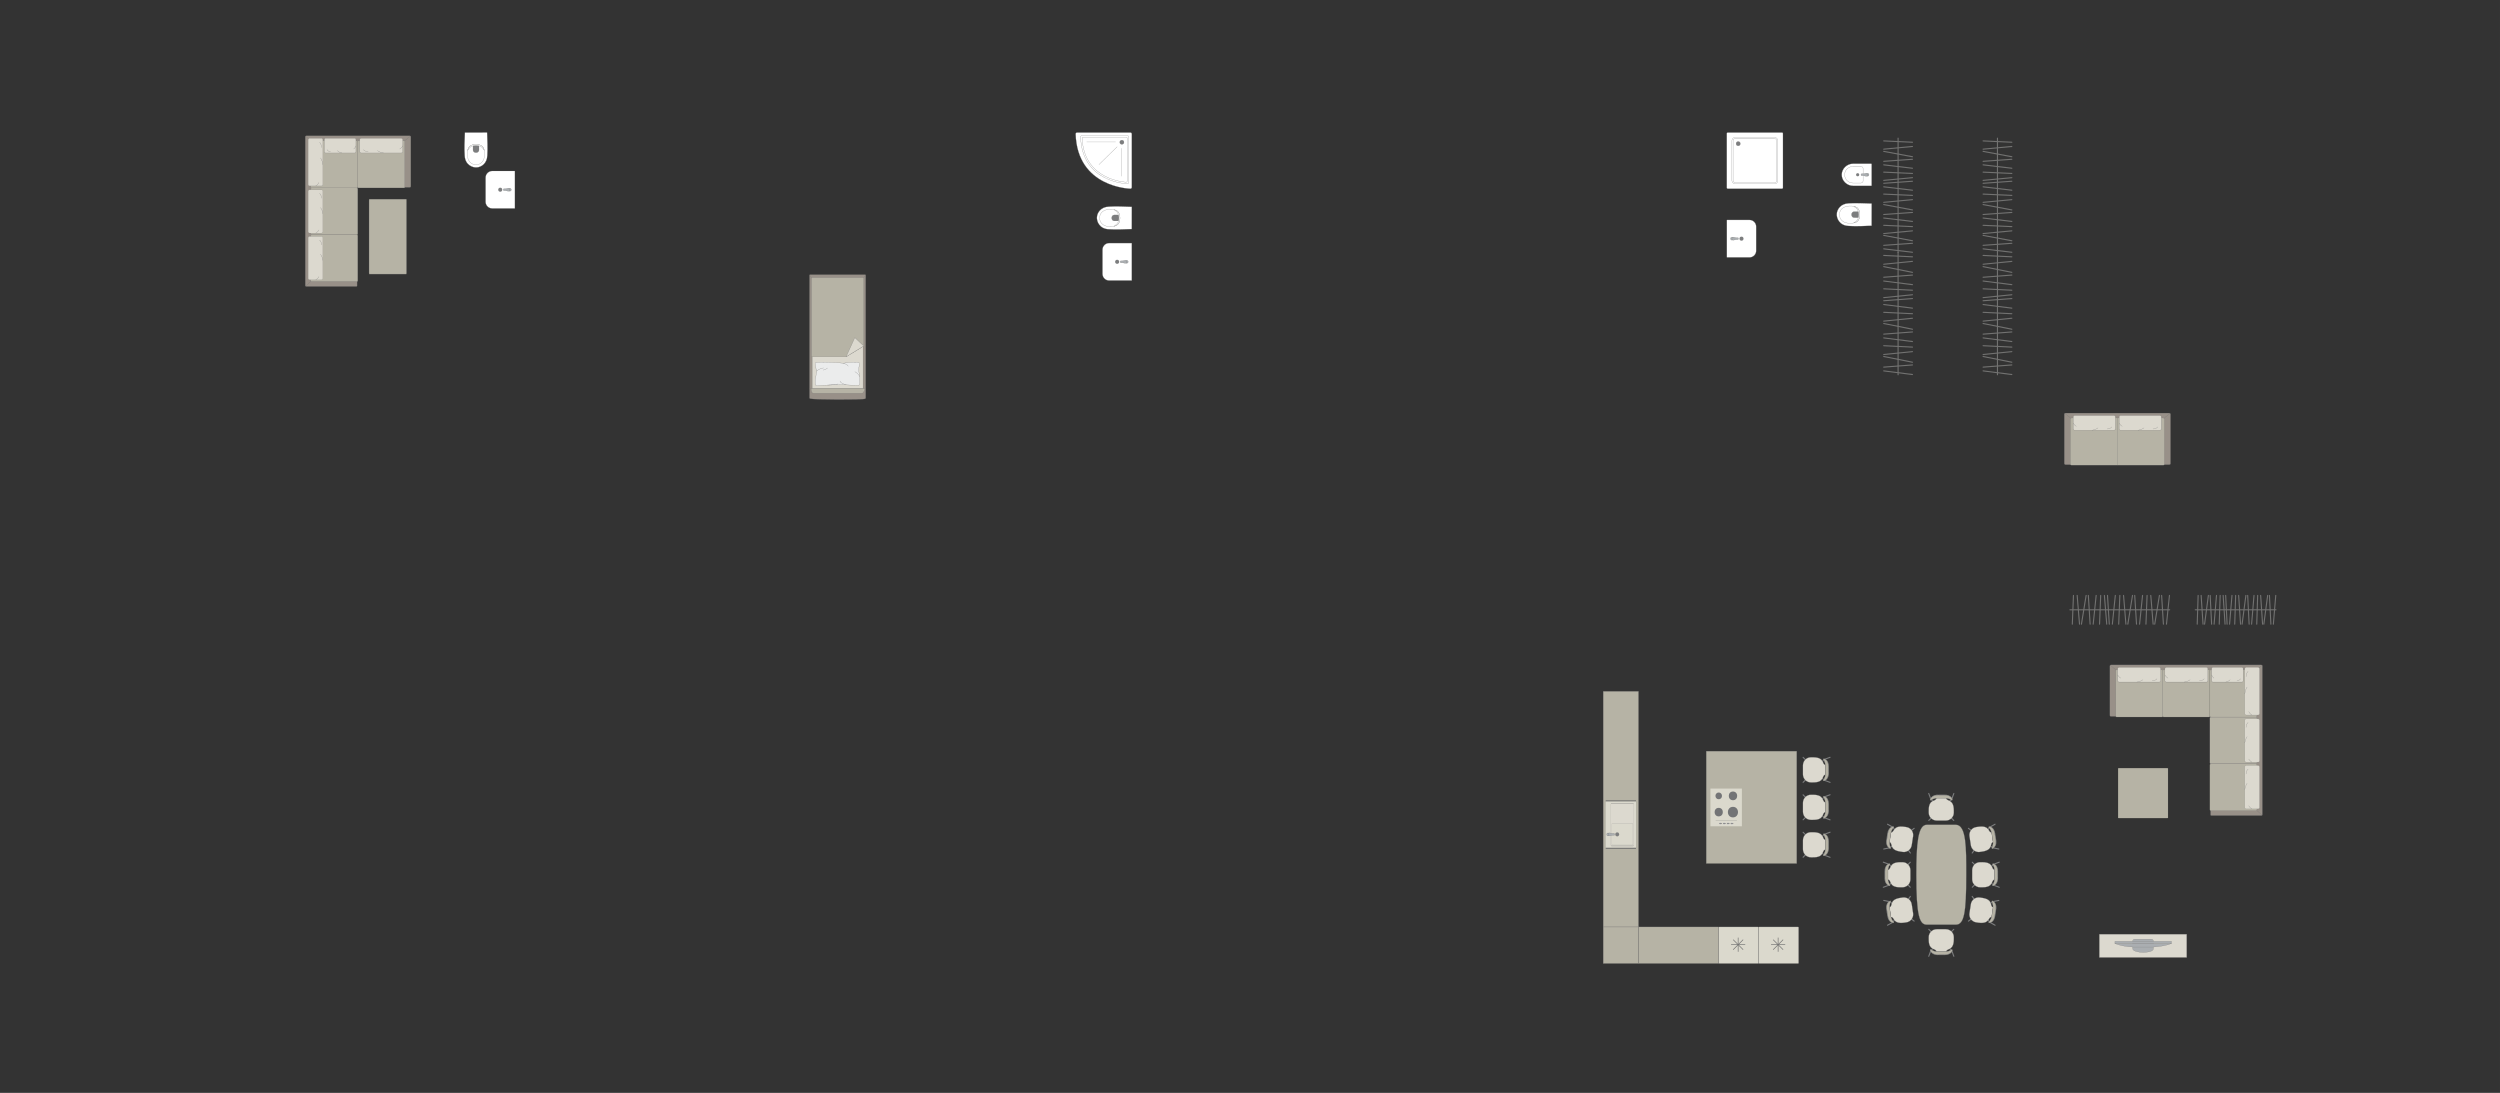 <?xml version="1.0" encoding="UTF-8"?>
<!DOCTYPE svg PUBLIC "-//W3C//DTD SVG 1.1//EN" "http://www.w3.org/Graphics/SVG/1.1/DTD/svg11.dtd">
<!-- Creator: CorelDRAW -->
<svg xmlns="http://www.w3.org/2000/svg" xml:space="preserve" width="400.292mm" height="174.983mm" version="1.1" style="shape-rendering:geometricPrecision; text-rendering:geometricPrecision; image-rendering:optimizeQuality; fill-rule:evenodd; clip-rule:evenodd"
viewBox="0 0 40385.3 17653.98"
 xmlns:xlink="http://www.w3.org/1999/xlink"
 xmlns:xodm="http://www.corel.com/coreldraw/odm/2003">
 <rect x="0" y="0" width="40385.3" height="17653.98" fill="#333333" stroke="none"/>
 <defs>
  <style type="text/css">
   <![CDATA[
    .str4 {stroke:#727271;stroke-width:10.67;stroke-miterlimit:22.926}
    .str0 {stroke:#727271;stroke-width:3.55;stroke-miterlimit:22.926}
    .str1 {stroke:#727271;stroke-width:3.55;stroke-linejoin:round;stroke-miterlimit:22.926}
    .str3 {stroke:#727271;stroke-width:3.55;stroke-linecap:round;stroke-miterlimit:22.926}
    .str2 {stroke:#727271;stroke-width:3.55;stroke-linecap:round;stroke-linejoin:round;stroke-miterlimit:22.926}
    .str5 {stroke:#727271;stroke-width:17.79;stroke-linecap:round;stroke-linejoin:round;stroke-miterlimit:22.926}
    .fil1 {fill:none}
    .fil4 {fill:#EBECEC}
    .fil2 {fill:#DCD9CF}
    .fil10 {fill:#C8C8C8}
    .fil3 {fill:#B6B3A5}
    .fil7 {fill:#AAAEB1}
    .fil0 {fill:#989088}
    .fil6 {fill:#7C7D7E}
    .fil9 {fill:#737476}
    .fil8 {fill:#DBD9CD}
    .fil5 {fill:white}
   ]]>
  </style>
 </defs>
 <g id="мебель">
  <g id="_2181510569472">
   <g>
    <path class="fil0 str0" d="M13084.75 6439.41c38.84,17.44 853.9,22.19 892.06,1.94 4.33,0 7.86,-10.23 7.86,-17.84l0 -1972.82c0,-7.62 -3.53,-13.86 -7.86,-13.86l-892.29 0c-4.33,0 -7.86,6.25 -7.86,13.86l0 1827.26 0 145.55c0,7.62 3.77,15.9 8.09,15.9z"/>
    <line class="fil1 str0" x1="13076.66" y1="6278.13" x2="13984.67" y2= "6278.13" />
    <polygon class="fil2 str0" points="13941.92,6278.13 13941.92,4500.26 13119.98,4500.26 13119.98,6278.13 "/>
    <line class="fil1 str0" x1="13078.73" y1="4441.35" x2="13119.98" y2= "4500.26" />
    <line class="fil1 str0" x1="13941.92" y1="4500.26" x2="13982.92" y2= "4442.03" />
    <path class="fil3 str0" d="M13101.91 6278.13c0.21,33.91 11.78,72.75 32.18,74.22l794.29 0c23.49,-0.56 49.12,-74.22 37.76,-74.22l-864.24 0z"/>
    <path class="fil3 str0" d="M13953.16 5589.14l0 -1105.06 -844.31 0 0 1265.56c0.39,11.45 7.32,14.33 13.91,14.33 273.61,0 271.03,0 544.64,0 52.28,-31.98 245.33,-150.09 285.75,-174.82z"/>
    <polygon class="fil2 str1" points="13953.15,5589.13 13809.1,5454.06 13667.41,5763.95 "/>
   </g>
   <g>
    <path class="fil4 str2" d="M13185.82 6228.7c8.97,4.37 65.97,-2.64 99.05,-5.28 0,0 275.7,-10.15 302.71,-8.9 34.19,-2.56 269.83,17.73 294.59,4.81 13.35,-4.37 6.75,-81.55 6.75,-81.55 0,0 4.58,-61.7 -8.04,-97.34 -12.62,-35.64 -6.96,-100.45 -6.96,-100.45 0,0 13.2,-68.75 9.92,-71.67 -1.81,-12.7 -36.66,-15.08 -36.66,-15.08 0,0 -126.08,-8.94 -224.77,16.5 -16.97,-10.52 -463.03,-33.1 -454.65,-4.98l16.18 101.51 13.56 25.02c0,0 -56.23,223.01 -11.67,237.41z"/>
    <path class="fil1 str2" d="M13569.61 6155.29c6.37,37.41 98.6,61.38 98.6,61.38"/>
    <path class="fil1 str2" d="M13809.44 6004.05c72.1,41.83 77.33,80.88 77.33,80.88"/>
    <path class="fil1 str2" d="M13701.87 5914.75c-16.32,-33.97 -79.47,-45.01 -79.47,-45.01"/>
    <path class="fil1 str2" d="M13197.5 5991.28c51.61,-45.97 105.16,-46.93 105.16,-46.93"/>
    <path class="fil1 str2" d="M13297.08 5978.53c55.45,-11.56 70.12,-34.19 70.12,-34.19"/>
    <path class="fil1 str2" d="M13372.22 6220.32c98.38,0.31 166.95,-18.32 166.95,-18.32"/>
   </g>
  </g>
  <g id="_2181691273808">
   <path class="fil5 str3" d="M18260.62 2140.64l-861.71 0c-12.74,0 -23.14,10.41 -23.14,23.15 0,0 0,0 0,0 26.71,870.62 884.85,884.85 884.85,884.85l0 0c12.74,0 23.15,-10.42 23.15,-23.14l0 -861.71c0,-12.74 -10.41,-23.15 -23.15,-23.15z"/>
   <path class="fil5 str0" d="M18213.28 2191.31l-737.63 0c-10.91,0 -19.81,8.92 -19.81,19.81 0,0 0,0 0,0 22.86,745.27 757.45,757.46 757.45,757.46l0 0c10.91,0 19.81,-8.92 19.81,-19.81l0 -737.64c0,-10.9 -8.91,-19.81 -19.81,-19.81z"/>
   <path class="fil5 str0" d="M18191.02 2214.99l-690.71 0c-10.12,0 -18.38,8.27 -18.38,18.39 0,0 0,0 0,0 26.55,682.37 709.09,709.3 709.09,709.3l0 0c10.14,0 18.4,-8.3 18.4,-18.41l0 -690.89c0,-10.09 -8.26,-18.39 -18.4,-18.39z"/>
   <circle class="fil6 str0" cx="18123.02" cy="2297.91" r="33.99"/>
   <line class="fil1 str3" x1="18046.39" y1="2371.31" x2="17752.62" y2= "2658.85" />
   <line class="fil1 str3" x1="18020.58" y1="2292.98" x2="17554.99" y2= "2292.98" />
   <line class="fil1 str3" x1="18122.06" y1="2395.35" x2="18122.06" y2= "2846.69" />
  </g>
  <g id="_2181691275344">
   <path class="fil5 str0" d="M18283.46 3697.71l0.62 -351.95c0,-3.04 -2.2,-4.85 -4.82,-4.95 -127.04,-4.59 -250.57,-10.41 -366.5,-3.29 -135.15,4.82 -189.85,103.79 -193.13,170.54 -6.21,67.7 41.16,190.95 193.13,195.52 121.06,8.42 244.33,1.16 366.5,-3.28 1.63,-0.15 4.18,-0.25 4.21,-2.59z"/>
   <path class="fil5 str0" d="M18036.61 3640.21c74.68,-40.35 74.68,-196.32 0,-239.32 -74.93,-37.94 -265.7,-33.84 -273.4,114.87 0,160.44 200.18,164.87 273.4,124.45z"/>
   <path class="fil6 str0" d="M18075.65 3520.55l0 -39.26c-0.02,-5.51 -4.55,-8.62 -8.88,-8.64 -23.17,-0.12 -46.35,-0.24 -69.52,-0.36 -53.16,7.53 -50.15,91.68 0.43,96.55 23.02,-0.13 46.06,-0.27 69.08,-0.4 4.2,0.15 8.75,-2.06 8.87,-5.96l0.02 -41.93z"/>
   <path class="fil5 str0" d="M18009.13 3642.69l-13.14 12.36c51.68,-10.42 94.02,-42.82 96.62,-134.28 -4.63,-83.7 -35.27,-121.45 -95.46,-133.53l13.61 12.28c43.09,20.28 65.66,71.35 64.89,121.03 0.84,46.99 -19.62,100.27 -66.53,122.15z"/>
  </g>
  <g id="_2181691277024">
   <path class="fil5 str0" d="M17809.6 4034.64l0 389.59c0,59.17 48.4,107.57 107.57,107.57l363.16 0c1.91,0 3.45,-1.54 3.45,-3.45l0 -598.44c0,-1.91 -1.54,-3.45 -3.45,-3.45l-362.55 0c-59.5,0 -108.18,48.68 -108.18,108.18z"/>
   <rect class="fil5 str0" transform="matrix(-2.66633E-15 -0.101 -0.162 4.2773E-15 18147.1 4494.21)" width="5253.41" height="1828.25" rx="468.34" ry="468.34"/>
   <circle class="fil6 str0" transform="matrix(-4.43952E-15 -0.168 -0.167 4.4176E-15 18046.7 4229.12)" r="196.08"/>
   <g>
    <ellipse class="fil7 str0" cx="18201.43" cy="4229.07" rx="23.33" ry="23.29"/>
    <path class="fil7 str0" d="M18131.07 4244.3l-26.07 0c-5.23,0 -9.49,-5.61 -9.49,-12.47l0 -5.41c0,-6.86 4.27,-12.47 9.49,-12.47l26.18 0c16.77,0 70.09,-28.19 70.09,12.47l0 5.41c0,38.41 -53.32,12.47 -70.2,12.47z"/>
   </g>
  </g>
  <g id="_2181691257872">
   <path class="fil5 str0" d="M30235.09 3644.32l0.62 -351.95c0,-3.04 -2.2,-4.85 -4.82,-4.95 -127.04,-4.59 -250.57,-10.41 -366.5,-3.29 -135.15,4.82 -189.85,103.79 -193.13,170.54 -6.21,67.7 41.16,190.95 193.13,195.52 121.06,8.42 244.33,1.16 366.5,-3.28 1.63,-0.15 4.18,-0.25 4.21,-2.59z"/>
   <path class="fil5 str0" d="M29988.23 3586.82c74.68,-40.35 74.68,-196.32 0,-239.32 -74.93,-37.94 -265.7,-33.84 -273.4,114.87 0,160.44 200.18,164.87 273.4,124.45z"/>
   <path class="fil6 str0" d="M30027.27 3467.16l0 -39.26c-0.02,-5.51 -4.55,-8.62 -8.88,-8.64 -23.17,-0.12 -46.35,-0.24 -69.52,-0.36 -53.16,7.53 -50.15,91.68 0.43,96.55 23.02,-0.13 46.06,-0.27 69.08,-0.4 4.2,0.15 8.75,-2.06 8.87,-5.96l0.02 -41.93z"/>
   <path class="fil5 str0" d="M29960.75 3589.3l-13.14 12.36c51.68,-10.42 94.02,-42.82 96.62,-134.28 -4.63,-83.7 -35.27,-121.45 -95.46,-133.53l13.61 12.28c43.09,20.28 65.66,71.35 64.89,121.03 0.84,46.99 -19.62,100.27 -66.53,122.15z"/>
  </g>
  <g id="_2145379459552">
   <path class="fil5 str0" d="M28369.64 3660.91l0 389.59c0,59.17 -48.4,107.57 -107.57,107.57l-363.16 0c-1.91,0 -3.45,-1.54 -3.45,-3.45l0 -598.44c0,-1.91 1.54,-3.45 3.45,-3.45l362.55 0c59.5,0 108.18,48.68 108.18,108.18z"/>
   <rect class="fil5 str0" transform="matrix(2.66633E-15 -0.101 0.162 4.2773E-15 28032.2 4120.49)" width="5253.41" height="1828.25" rx="468.34" ry="468.34"/>
   <circle class="fil6 str0" transform="matrix(4.43952E-15 -0.168 0.167 4.4176E-15 28132.5 3855.39)" r="196.08"/>
   <g>
    <ellipse class="fil7 str0" cx="27977.8" cy="3855.35" rx="23.33" ry="23.29"/>
    <path class="fil7 str0" d="M28048.16 3870.57l26.07 0c5.23,0 9.49,-5.61 9.49,-12.47l0 -5.41c0,-6.86 -4.27,-12.47 -9.49,-12.47l-26.18 0c-16.77,0 -70.09,-28.19 -70.09,12.47l0 5.41c0,38.41 53.32,12.47 70.2,12.47z"/>
   </g>
  </g>
  <g id="_2145379433824">
   <path class="fil5 str0" d="M30235.39 2994.88l0 -341.63c0,-5.09 -4.18,-9.27 -9.28,-9.27l-290.73 0c-98.52,0 -184.25,80.58 -184.25,179.08l0 0c0,98.5 85.73,179.08 184.25,179.08l292.76 0c3.99,0 7.25,-3.27 7.25,-7.25z"/>
   <path class="fil5 str0" d="M30096.59 2922.95l0 -200.23c0,-18.43 -15.06,-33.51 -33.5,-33.51l-130.97 0c-73.49,0 -133.61,60.12 -133.61,133.61l0 0.02c0,73.49 60.12,133.61 133.61,133.61l130.97 0c18.43,0 33.5,-15.07 33.5,-33.51z"/>
   <circle class="fil6 str0" transform="matrix(-2.52613E-15 -0.095 -0.095 2.52707E-15 30008.8 2822.63)" r="266.93"/>
   <g>
    <ellipse class="fil7 str0" cx="30168.66" cy="2822.86" rx="23.33" ry="23.29"/>
    <path class="fil7 str0" d="M30098.3 2838.09l-26.07 0c-5.23,0 -9.49,-5.61 -9.49,-12.47l0 -5.41c0,-6.86 4.27,-12.47 9.49,-12.47l26.18 0c16.77,0 70.09,-28.19 70.09,12.47l0 5.41c0,38.41 -53.32,12.47 -70.2,12.47z"/>
   </g>
  </g>
  <g id="_2145379442464">
   <path class="fil5 str0" d="M28788.31 2140.64l-879.73 0c-7.77,0 -14.13,6.45 -14.13,14.33l0 879.36c0,7.88 6.37,14.32 14.13,14.32l879.73 0c7.79,0 14.14,-6.44 14.14,-14.32l0 -879.36c0,-7.88 -6.36,-14.33 -14.14,-14.33z"/>
   <rect class="fil5 str0" x="27977.44" y="2218.73" width="742.01" height="751.81" rx="51.44" ry="52.12"/>
   <rect class="fil5 str0" x="27996.3" y="2237.84" width="704.29" height="713.59" rx="34.78" ry="35.24"/>
   <ellipse class="fil6 str0" cx="28079.28" cy="2320.88" rx="34.15" ry="34.61"/>
  </g>
  <g id="_2145379448704">
   <rect class="fil0 str0" x="33347.38" y="6672.95" width="1715.12" height="833.35" rx="21.45" ry="17.51"/>
   <rect class="fil3 str0" x="33444.66" y="6752.24" width="1520.3" height="762.12" rx="20.95" ry="17.12"/>
   <line class="fil1 str0" x1="34204.81" y1="6752.24" x2="34204.81" y2= "7514.37" />
   <line class="fil1 str0" x1="33353.99" y1="6676.97" x2="33451.75" y2= "6756.56" />
   <line class="fil1 str0" x1="35055.51" y1="6676.99" x2="34957.91" y2= "6756.59" />
   <g>
    <rect class="fil2 str3" x="33491.61" y="6712.05" width="680.71" height="237.8" rx="23.58" ry="21.98"/>
    <path class="fil1 str3" d="M33891.94 6912.08c0,0 -35.27,29.87 -95.86,37.77"/>
    <path class="fil1 str3" d="M33491.61 6835.59c0,0 21.02,36.98 48.69,50.81"/>
    <path class="fil1 str3" d="M34038.86 6929.69c0,0 52.78,-0.6 75.28,-33.36"/>
   </g>
   <g>
    <rect class="fil2 str3" x="34233.73" y="6712.05" width="680.71" height="237.8" rx="23.58" ry="21.98"/>
    <path class="fil1 str3" d="M34634.08 6912.08c0,0 -35.28,29.87 -95.87,37.77"/>
    <path class="fil1 str3" d="M34233.74 6835.59c0,0 21.02,36.98 48.69,50.81"/>
    <path class="fil1 str3" d="M34780.98 6929.69c0,0 52.78,-0.6 75.28,-33.36"/>
   </g>
  </g>
  <g id="_2181691180240">
   <path class="fil3 str1" d="M30956.14 14132.89l0 0c0,-500.56 25.1,-809.64 169.42,-809.64l468.26 0c173.45,0 169.42,384.02 169.42,806.26l0 0c0,616.91 -32.9,807.97 -169.42,807.97l-468.26 0c-118.76,0 -169.42,-145.77 -169.42,-804.59z"/>
   <g>
    <rect class="fil6 str2" transform="matrix(-0.1 0.101 0.1 0.101 30806.1 14266.4)" width="124.57" height="654" rx="62.29" ry="62.29"/>
    <rect class="fil6 str2" transform="matrix(-0.1 -0.101 0.1 -0.101 30806.1 13994.8)" width="124.57" height="654" rx="62.29" ry="62.29"/>
    <rect class="fil6 str2" transform="matrix(-0.1 0.101 0.1 0.101 30518.5 13952.3)" width="124.57" height="654" rx="62.29" ry="62.29"/>
    <rect class="fil6 str2" transform="matrix(-0.1 -0.101 0.1 -0.101 30518.5 14309.4)" width="124.57" height="654" rx="62.29" ry="62.29"/>
    <rect class="fil6 str2" transform="matrix(-0.048 0.134 0.166 0.061 30417.2 13916)" width="124.57" height="654" rx="62.29" ry="62.29"/>
    <rect class="fil6 str2" transform="matrix(-0.048 -0.134 0.166 -0.061 30417.2 14344.7)" width="124.57" height="654" rx="62.29" ry="62.29"/>
    <path class="fil2 str2" d="M30496.6 14210.67l-0.17 -161.86c60.64,2.04 5.06,-120.29 201.4,-121.73l35.15 0c70.8,0 128.73,58.67 128.73,130.37l0 146.25c0,71.71 -57.92,130.38 -128.73,130.38l-32.03 0c-200.85,2.89 -140.95,-125.1 -204.34,-123.41z"/>
    <path class="fil6 str2" d="M30530.98 14297.53c0,0 -34.69,-53.44 -34.74,-86.86 -0.04,-33.41 -0.19,-161.86 -0.19,-161.86 0,0 5.84,-53.77 34.41,-82.52 6.59,-9.54 -3.07,-15.48 -12.59,-12.75 0,0 -73.71,11.07 -73.71,123.64 0,112.58 0,108.97 0,108.97 0,0 -5.9,89 69.6,121.24 24.9,10.02 17.21,-9.87 17.21,-9.87z"/>
    <path class="fil3 str2" d="M30531.11 14297.53c0,0 -32.07,-53.44 -32.11,-86.86 -0.04,-33.41 -0.18,-161.86 -0.18,-161.86 0,0 5.4,-53.77 31.82,-82.52 6.09,-9.54 -2.83,-15.48 -11.64,-12.75 0,0 -68.16,11.07 -68.16,123.64 0,112.58 0,108.97 0,108.97 0,0 -5.46,89 64.37,121.24 23.02,10.02 15.91,-9.87 15.91,-9.87z"/>
   </g>
   <rect class="fil6 str2" transform="matrix(-0.114 0.085 0.083 0.115 30818.7 13706.9)" width="124.57" height="654" rx="62.29" ry="62.29"/>
   <rect class="fil6 str2" transform="matrix(-0.083 -0.115 0.114 -0.085 30859.4 13438.3)" width="124.57" height="654" rx="62.29" ry="62.29"/>
   <rect class="fil6 str2" transform="matrix(-0.114 0.085 0.083 0.115 30581.4 13353.2)" width="124.57" height="654" rx="62.29" ry="62.29"/>
   <rect class="fil6 str2" transform="matrix(-0.083 -0.115 0.114 -0.085 30527.8 13706.2)" width="124.57" height="654" rx="62.29" ry="62.29"/>
   <rect class="fil6 str2" transform="matrix(-0.068 0.125 0.155 0.086 30486.8 13302.1)" width="124.57" height="654" rx="62.29" ry="62.29"/>
   <rect class="fil6 str2" transform="matrix(-0.028 -0.14 0.174 -0.036 30422.4 13725.9)" width="124.57" height="654" rx="62.29" ry="62.29"/>
   <path class="fil2 str2" d="M30521.04 13605.29l24.12 -160.04c59.66,11.11 23.06,-118.16 217.39,-90.13l34.76 5.28c70,10.62 118.45,77.32 107.69,148.22l-21.94 144.6c-10.76,70.9 -76.84,120.21 -146.83,109.58l-31.68 -4.8c-199,-27.29 -120.57,-144.84 -183.5,-152.69z"/>
   <path class="fil6 str2" d="M30541.99 13696.34c0,0 -26.27,-58.05 -21.3,-91.09 4.97,-33.04 24.09,-160.05 24.09,-160.05 0,0 13.85,-52.28 46.41,-76.41 7.95,-8.44 -0.71,-15.76 -10.52,-14.5 0,0 -74.54,-0.12 -91.44,111.18 -16.9,111.3 -16.35,107.73 -16.35,107.73 0,0 -19.2,87.11 50.62,130.31 23.11,13.64 18.49,-7.16 18.49,-7.16z"/>
   <path class="fil3 str2" d="M30542.11 13696.35c0,0 -23.69,-57.65 -18.72,-90.69 4.98,-33.04 24.11,-160.05 24.11,-160.05 0,0 13.41,-52.35 43.85,-76.81 7.47,-8.52 -0.47,-15.72 -9.59,-14.35 0,0 -69.05,0.71 -85.94,112.01 -16.9,111.3 -16.35,107.73 -16.35,107.73 0,0 -18.77,87.18 45.43,129.52 21.26,13.37 17.21,-7.36 17.21,-7.36z"/>
   <rect class="fil6 str2" transform="matrix(-0.114 -0.085 0.083 -0.115 30818.7 14553.9)" width="124.57" height="654" rx="62.29" ry="62.29"/>
   <rect class="fil6 str2" transform="matrix(-0.083 0.115 0.114 0.085 30859.4 14822.4)" width="124.57" height="654" rx="62.29" ry="62.29"/>
   <rect class="fil6 str2" transform="matrix(-0.114 -0.085 0.083 -0.115 30581.4 14907.6)" width="124.57" height="654" rx="62.29" ry="62.29"/>
   <rect class="fil6 str2" transform="matrix(-0.083 0.115 0.114 0.085 30527.8 14554.6)" width="124.57" height="654" rx="62.29" ry="62.29"/>
   <rect class="fil6 str2" transform="matrix(-0.068 -0.125 0.155 -0.086 30486.8 14958.7)" width="124.57" height="654" rx="62.29" ry="62.29"/>
   <rect class="fil6 str2" transform="matrix(-0.028 0.14 0.174 0.036 30422.4 14534.8)" width="124.57" height="654" rx="62.29" ry="62.29"/>
   <path class="fil2 str2" d="M30521.04 14655.45l24.12 160.04c59.66,-11.11 23.06,118.16 217.39,90.13l34.76 -5.28c70,-10.62 118.45,-77.32 107.69,-148.22l-21.94 -144.6c-10.76,-70.9 -76.84,-120.21 -146.83,-109.58l-31.68 4.8c-199,27.29 -120.57,144.84 -183.5,152.69z"/>
   <path class="fil6 str2" d="M30541.99 14564.41c0,0 -26.27,58.05 -21.3,91.09 4.97,33.04 24.09,160.05 24.09,160.05 0,0 13.85,52.28 46.41,76.41 7.95,8.44 -0.71,15.76 -10.52,14.5 0,0 -74.54,0.12 -91.44,-111.18 -16.9,-111.3 -16.35,-107.73 -16.35,-107.73 0,0 -19.2,-87.11 50.62,-130.31 23.11,-13.64 18.49,7.16 18.49,7.16z"/>
   <path class="fil3 str2" d="M30542.11 14564.4c0,0 -23.69,57.65 -18.72,90.69 4.98,33.04 24.11,160.05 24.11,160.05 0,0 13.41,52.35 43.85,76.81 7.47,8.52 -0.47,15.72 -9.59,14.35 0,0 -69.05,-0.71 -85.94,-112.01 -16.9,-111.3 -16.35,-107.73 -16.35,-107.73 0,0 -18.77,-87.18 45.43,-129.52 21.26,-13.37 17.21,7.36 17.21,7.36z"/>
   <g>
    <rect class="fil6 str2" transform="matrix(0.1 0.101 -0.1 0.101 31913.3 14266.4)" width="124.57" height="654" rx="62.29" ry="62.29"/>
    <rect class="fil6 str2" transform="matrix(0.1 -0.101 -0.1 -0.101 31913.3 13994.8)" width="124.57" height="654" rx="62.29" ry="62.29"/>
    <rect class="fil6 str2" transform="matrix(0.1 0.101 -0.1 0.101 32201 13952.3)" width="124.57" height="654" rx="62.29" ry="62.29"/>
    <rect class="fil6 str2" transform="matrix(0.1 -0.101 -0.1 -0.101 32201 14309.4)" width="124.57" height="654" rx="62.29" ry="62.29"/>
    <rect class="fil6 str2" transform="matrix(0.048 0.134 -0.166 0.061 32302.2 13916)" width="124.57" height="654" rx="62.29" ry="62.29"/>
    <rect class="fil6 str2" transform="matrix(0.048 -0.134 -0.166 -0.061 32302.2 14344.7)" width="124.57" height="654" rx="62.29" ry="62.29"/>
    <path class="fil2 str2" d="M32222.81 14210.67l0.17 -161.86c-60.64,2.04 -5.06,-120.29 -201.4,-121.73l-35.15 0c-70.8,0 -128.73,58.67 -128.73,130.37l0 146.25c0,71.71 57.92,130.38 128.73,130.38l32.03 0c200.85,2.89 140.95,-125.1 204.34,-123.41z"/>
    <path class="fil6 str2" d="M32188.43 14297.53c0,0 34.69,-53.44 34.74,-86.86 0.04,-33.41 0.19,-161.86 0.19,-161.86 0,0 -5.84,-53.77 -34.41,-82.52 -6.59,-9.54 3.07,-15.48 12.59,-12.75 0,0 73.71,11.07 73.71,123.64 0,112.58 0,108.97 0,108.97 0,0 5.9,89 -69.6,121.24 -24.9,10.02 -17.21,-9.87 -17.21,-9.87z"/>
    <path class="fil3 str2" d="M32188.31 14297.53c0,0 32.07,-53.44 32.11,-86.86 0.04,-33.41 0.18,-161.86 0.18,-161.86 0,0 -5.4,-53.77 -31.82,-82.52 -6.09,-9.54 2.83,-15.48 11.64,-12.75 0,0 68.16,11.07 68.16,123.64 0,112.58 0,108.97 0,108.97 0,0 5.46,89 -64.37,121.24 -23.02,10.02 -15.91,-9.87 -15.91,-9.87z"/>
    <rect class="fil6 str2" transform="matrix(0.114 0.085 -0.083 0.115 31900.7 13706.9)" width="124.57" height="654" rx="62.29" ry="62.29"/>
    <rect class="fil6 str2" transform="matrix(0.083 -0.115 -0.114 -0.085 31860 13438.3)" width="124.57" height="654" rx="62.29" ry="62.29"/>
    <rect class="fil6 str2" transform="matrix(0.114 0.085 -0.083 0.115 32138 13353.2)" width="124.57" height="654" rx="62.29" ry="62.29"/>
    <rect class="fil6 str2" transform="matrix(0.083 -0.115 -0.114 -0.085 32191.6 13706.2)" width="124.57" height="654" rx="62.29" ry="62.29"/>
    <rect class="fil6 str2" transform="matrix(0.068 0.125 -0.155 0.086 32232.6 13302.1)" width="124.57" height="654" rx="62.29" ry="62.29"/>
    <rect class="fil6 str2" transform="matrix(0.028 -0.14 -0.174 -0.036 32297 13725.9)" width="124.57" height="654" rx="62.29" ry="62.29"/>
    <path class="fil2 str2" d="M32198.38 13605.29l-24.12 -160.04c-59.66,11.11 -23.06,-118.16 -217.39,-90.13l-34.76 5.28c-70,10.62 -118.45,77.32 -107.69,148.22l21.94 144.6c10.76,70.9 76.84,120.21 146.83,109.58l31.68 -4.8c199,-27.29 120.57,-144.84 183.5,-152.69z"/>
    <path class="fil6 str2" d="M32177.42 13696.34c0,0 26.27,-58.05 21.3,-91.09 -4.97,-33.04 -24.09,-160.05 -24.09,-160.05 0,0 -13.85,-52.28 -46.41,-76.41 -7.95,-8.44 0.71,-15.76 10.52,-14.5 0,0 74.54,-0.12 91.44,111.18 16.9,111.3 16.35,107.73 16.35,107.73 0,0 19.2,87.11 -50.62,130.31 -23.11,13.64 -18.49,-7.16 -18.49,-7.16z"/>
    <path class="fil3 str2" d="M32177.3 13696.35c0,0 23.69,-57.65 18.72,-90.69 -4.98,-33.04 -24.11,-160.05 -24.11,-160.05 0,0 -13.41,-52.35 -43.85,-76.81 -7.47,-8.52 0.47,-15.72 9.59,-14.35 0,0 69.05,0.71 85.94,112.01 16.9,111.3 16.35,107.73 16.35,107.73 0,0 18.77,87.18 -45.43,129.52 -21.26,13.37 -17.21,-7.36 -17.21,-7.36z"/>
    <rect class="fil6 str2" transform="matrix(0.114 -0.085 -0.083 -0.115 31900.7 14553.9)" width="124.57" height="654" rx="62.29" ry="62.29"/>
    <rect class="fil6 str2" transform="matrix(0.083 0.115 -0.114 0.085 31860 14822.4)" width="124.57" height="654" rx="62.29" ry="62.29"/>
    <rect class="fil6 str2" transform="matrix(0.114 -0.085 -0.083 -0.115 32138 14907.6)" width="124.57" height="654" rx="62.29" ry="62.29"/>
    <rect class="fil6 str2" transform="matrix(0.083 0.115 -0.114 0.085 32191.6 14554.6)" width="124.57" height="654" rx="62.29" ry="62.29"/>
    <rect class="fil6 str2" transform="matrix(0.068 -0.125 -0.155 -0.086 32232.6 14958.7)" width="124.57" height="654" rx="62.29" ry="62.29"/>
    <rect class="fil6 str2" transform="matrix(0.028 0.14 -0.174 0.036 32297 14534.8)" width="124.57" height="654" rx="62.29" ry="62.29"/>
    <path class="fil2 str2" d="M32198.38 14655.45l-24.12 160.04c-59.66,-11.11 -23.06,118.16 -217.39,90.13l-34.76 -5.28c-70,-10.62 -118.45,-77.32 -107.69,-148.22l21.94 -144.6c10.76,-70.9 76.84,-120.21 146.83,-109.58l31.68 4.8c199,27.29 120.57,144.84 183.5,152.69z"/>
    <path class="fil6 str2" d="M32177.42 14564.41c0,0 26.27,58.05 21.3,91.09 -4.97,33.04 -24.09,160.05 -24.09,160.05 0,0 -13.85,52.28 -46.41,76.41 -7.95,8.44 0.71,15.76 10.52,14.5 0,0 74.54,0.12 91.44,-111.18 16.9,-111.3 16.35,-107.73 16.35,-107.73 0,0 19.2,-87.11 -50.62,-130.31 -23.11,-13.64 -18.49,7.16 -18.49,7.16z"/>
    <path class="fil3 str2" d="M32177.3 14564.4c0,0 23.69,57.65 18.72,90.69 -4.98,33.04 -24.11,160.05 -24.11,160.05 0,0 -13.41,52.35 -43.85,76.81 -7.47,8.52 0.47,15.72 9.59,14.35 0,0 69.05,-0.71 85.94,-112.01 16.9,-111.3 16.35,-107.73 16.35,-107.73 0,0 18.77,-87.18 -45.43,-129.52 -21.26,-13.37 -17.21,7.36 -17.21,7.36z"/>
   </g>
  </g>
  <g id="_2181690097472">
   <rect class="fil6 str2" transform="matrix(-0.101 -0.1 -0.101 0.1 31223.9 13200.7)" width="124.57" height="654" rx="62.29" ry="62.29"/>
   <rect class="fil6 str2" transform="matrix(0.101 -0.1 0.101 0.1 31495.5 13200.7)" width="124.57" height="654" rx="62.29" ry="62.29"/>
   <rect class="fil6 str2" transform="matrix(-0.101 -0.1 -0.101 0.1 31537.9 12913)" width="124.57" height="654" rx="62.29" ry="62.29"/>
   <rect class="fil6 str2" transform="matrix(0.101 -0.1 0.101 0.1 31180.9 12913)" width="124.57" height="654" rx="62.29" ry="62.29"/>
   <rect class="fil6 str2" transform="matrix(-0.134 -0.048 -0.061 0.166 31574.2 12811.8)" width="124.57" height="654" rx="62.29" ry="62.29"/>
   <rect class="fil6 str2" transform="matrix(0.134 -0.048 0.061 0.166 31145.6 12811.8)" width="124.57" height="654" rx="62.29" ry="62.29"/>
   <path class="fil2 str2" d="M31279.61 12891.14l161.86 -0.17c-2.04,60.64 120.29,5.06 121.73,201.4l0 35.15c0,70.8 -58.67,128.73 -130.37,128.73l-146.25 0c-71.71,0 -130.38,-57.92 -130.38,-128.73l0 -32.03c-2.89,-200.85 125.1,-140.95 123.41,-204.34z"/>
   <path class="fil6 str2" d="M31192.75 12925.53c0,0 53.44,-34.69 86.86,-34.74 33.41,-0.04 161.86,-0.19 161.86,-0.19 0,0 53.77,5.84 82.52,34.41 9.54,6.59 15.48,-3.07 12.75,-12.59 0,0 -11.07,-73.71 -123.64,-73.71 -112.58,0 -108.97,0 -108.97,0 0,0 -89,-5.9 -121.24,69.6 -10.02,24.9 9.87,17.21 9.87,17.21z"/>
   <path class="fil3 str2" d="M31192.75 12925.65c0,0 53.44,-32.07 86.86,-32.11 33.41,-0.04 161.86,-0.18 161.86,-0.18 0,0 53.77,5.4 82.52,31.82 9.54,6.09 15.48,-2.83 12.75,-11.64 0,0 -11.07,-68.16 -123.64,-68.16 -112.58,0 -108.97,0 -108.97,0 0,0 -89,-5.46 -121.24,64.37 -10.02,23.02 9.87,15.91 9.87,15.91z"/>
  </g>
  <g id="_2181690099056">
   <rect class="fil6 str2" transform="matrix(-0.101 0.1 -0.101 -0.1 31223.9 15065.4)" width="124.57" height="654" rx="62.29" ry="62.29"/>
   <rect class="fil6 str2" transform="matrix(0.101 0.1 0.101 -0.1 31495.5 15065.4)" width="124.57" height="654" rx="62.29" ry="62.29"/>
   <rect class="fil6 str2" transform="matrix(-0.101 0.1 -0.101 -0.1 31537.9 15353.1)" width="124.57" height="654" rx="62.29" ry="62.29"/>
   <rect class="fil6 str2" transform="matrix(0.101 0.1 0.101 -0.1 31180.9 15353.1)" width="124.57" height="654" rx="62.29" ry="62.29"/>
   <rect class="fil6 str2" transform="matrix(-0.134 0.048 -0.061 -0.166 31574.2 15454.3)" width="124.57" height="654" rx="62.29" ry="62.29"/>
   <rect class="fil6 str2" transform="matrix(0.134 0.048 0.061 -0.166 31145.6 15454.3)" width="124.57" height="654" rx="62.29" ry="62.29"/>
   <path class="fil2 str2" d="M31279.61 15374.94l161.86 0.17c-2.04,-60.64 120.29,-5.06 121.73,-201.4l0 -35.15c0,-70.8 -58.67,-128.73 -130.37,-128.73l-146.25 0c-71.71,0 -130.38,57.92 -130.38,128.73l0 32.03c-2.89,200.85 125.1,140.95 123.41,204.34z"/>
   <path class="fil6 str2" d="M31192.75 15340.55c0,0 53.44,34.69 86.86,34.74 33.41,0.04 161.86,0.19 161.86,0.19 0,0 53.77,-5.84 82.52,-34.41 9.54,-6.59 15.48,3.07 12.75,12.59 0,0 -11.07,73.71 -123.64,73.71 -112.58,0 -108.97,0 -108.97,0 0,0 -89,5.9 -121.24,-69.6 -10.02,-24.9 9.87,-17.21 9.87,-17.21z"/>
   <path class="fil3 str2" d="M31192.75 15340.43c0,0 53.44,32.07 86.86,32.11 33.41,0.04 161.86,0.18 161.86,0.18 0,0 53.77,-5.4 82.52,-31.82 9.54,-6.09 15.48,2.83 12.75,11.64 0,0 -11.07,68.16 -123.64,68.16 -112.58,0 -108.97,0 -108.97,0 0,0 -89,5.46 -121.24,-64.37 -10.02,-23.02 9.87,-15.91 9.87,-15.91z"/>
  </g>
  <g id="_2181690101216">
   <path class="fil0 str0" d="M34100.95 10741.36l2428.26 0c9.63,0 17.5,7.99 17.5,17.5l0 2398.1c0,10.55 -6.91,17.5 -17.5,17.5l-809.83 0c-6.1,-0.3 -9.3,-6.02 -9.36,-10.91l0.13 -1592.26 -1609.2 2.02c-9.54,0 -17.5,-7.87 -17.5,-17.5l0 -796.95c0,-9.63 7.87,-17.5 17.5,-17.5z"/>
   <rect class="fil3 str0" x="34938.9" y="10820.65" width="760.15" height="762.12" rx="10.48" ry="17.12"/>
   <line class="fil1 str0" x1="34087.27" y1="10745.37" x2="34185.04" y2= "10824.97" />
   <line class="fil1 str0" x1="36542.51" y1="10747.54" x2="36452.15" y2= "10825" />
   <g>
    <rect class="fil2 str3" x="34972.22" y="10780.46" width="694.33" height="237.8" rx="24.06" ry="21.98"/>
    <path class="fil1 str3" d="M35380.57 10980.49c0,0 -35.98,29.87 -97.77,37.77"/>
    <path class="fil1 str3" d="M34972.23 10903.99c0,0 21.43,36.98 49.67,50.81"/>
    <path class="fil1 str3" d="M35530.42 10998.09c0,0 53.83,-0.6 76.8,-33.36"/>
   </g>
   <path class="fil3 str0" d="M35716.11 11582.78l725.97 0c9.35,0 16.99,7.64 16.99,16.99l0 722.68c0,9.35 -7.64,16.99 -16.99,16.99l-726.17 0c-9.35,0 -16.99,-7.64 -16.99,-16.99l0 -722.48c0,-9.46 7.73,-17.19 17.19,-17.19z"/>
   <line class="fil1 str0" x1="36454.99" y1="13091.11" x2="36542.48" y2= "13169.13" />
   <path class="fil3 str0" d="M35715.9 12339.44l726.18 0c9.35,0 16.99,7.64 16.99,16.99l0 722.68c0,9.35 -7.64,16.99 -16.99,16.99l-726.17 0c-9.35,0 -16.99,-7.64 -16.99,-16.99l0 -722.69c0,-9.34 7.64,-16.98 16.98,-16.98z"/>
   <g>
    <rect class="fil2 str3" transform="matrix(-1.78927E-14 -0.696 -0.63 1.71718E-14 36500.6 13066.8)" width="1007.57" height="377.71" rx="34.91" ry="34.91"/>
    <path class="fil1 str3" d="M36300.58 12654.48c0,0 -29.87,36.33 -37.77,98.72"/>
    <path class="fil1 str3" d="M36377.08 13066.76c0,0 -36.98,-21.64 -50.81,-50.14"/>
    <path class="fil1 str3" d="M36282.98 12503.18c0,0 0.6,-54.35 33.36,-77.53"/>
   </g>
   <rect class="fil3 str0" x="35699.05" y="10820.65" width="760.15" height="762.12" rx="10.48" ry="17.12"/>
   <g>
    <rect class="fil2 str3" transform="matrix(-1.78927E-14 -0.694 -0.63 1.71345E-14 36500.6 12311.9)" width="1007.57" height="377.71" rx="34.91" ry="34.91"/>
    <path class="fil1 str3" d="M36300.58 11900.49c0,0 -29.87,36.25 -37.77,98.5"/>
    <path class="fil1 str3" d="M36377.08 12311.88c0,0 -36.98,-21.59 -50.81,-50.03"/>
    <path class="fil1 str3" d="M36282.98 11749.52c0,0 0.6,-54.23 33.36,-77.36"/>
   </g>
   <g>
    <rect class="fil2 str3" transform="matrix(-1.78927E-14 -0.765 -0.63 1.88733E-14 36500.6 11551)" width="1007.57" height="377.71" rx="34.91" ry="34.91"/>
    <path class="fil1 str3" d="M36300.58 11097.82c0,0 -29.87,39.92 -37.77,108.5"/>
    <path class="fil1 str3" d="M36377.08 11550.96c0,0 -36.98,-23.79 -50.81,-55.12"/>
    <path class="fil1 str3" d="M36282.98 10931.52c0,0 0.6,-59.73 33.36,-85.21"/>
   </g>
   <g>
    <rect class="fil2 str3" x="35727.97" y="10780.46" width="508.15" height="237.8" rx="17.61" ry="21.98"/>
    <path class="fil1 str3" d="M36026.83 10980.49c0,0 -26.33,29.87 -71.56,37.77"/>
    <path class="fil1 str3" d="M35727.97 10903.99c0,0 15.69,36.98 36.35,50.81"/>
    <path class="fil1 str3" d="M36136.49 10998.09c0,0 39.4,-0.6 56.2,-33.36"/>
   </g>
   <rect class="fil3 str0" x="34178.74" y="10820.65" width="760.15" height="762.12" rx="10.48" ry="17.12"/>
   <g>
    <rect class="fil2 str3" x="34209.34" y="10780.46" width="694.33" height="237.8" rx="24.06" ry="21.98"/>
    <path class="fil1 str3" d="M34617.68 10980.49c0,0 -35.98,29.87 -97.77,37.77"/>
    <path class="fil1 str3" d="M34209.34 10903.99c0,0 21.43,36.98 49.67,50.81"/>
    <path class="fil1 str3" d="M34767.53 10998.09c0,0 53.83,-0.6 76.8,-33.36"/>
   </g>
  </g>
  <rect class="fil3 str1" transform="matrix(1.1491E-15 -0.135 -0.54 -4.44884E-14 35022.4 13216)" width="5979.39" height="1494.85" rx="25.36" ry="25.36"/>
  <g id="_2181690114656">
   <rect class="fil2 str0" x="33912.62" y="15091.05" width="1412.46" height="376.32"/>
   <g>
    <path class="fil7 str0" d="M34618.38 15385.4l0 0c68.25,0 167.69,-14.58 167.69,-58.04l0 -125.8c0,-15.7 -12.85,-28.55 -28.55,-28.55l-277.34 0c-15.7,0 -28.55,12.84 -28.55,28.55l0 124.24c0,39.5 99.96,59.61 166.75,59.61z"/>
    <rect class="fil7 str0" x="34165.04" y="15206.26" width="912.94" height="34.5"/>
    <path class="fil7 str0" d="M34453.83 15298.18l333.18 0c0,0 182.27,-9.11 290.98,-57.42l-912.94 0c0,0 105.26,50.52 288.79,57.42z"/>
   </g>
  </g>
  <polygon class="fil3 str1" points="27764.12,14973.91 26468.91,14973.91 26468.91,15564.52 27764.12,15564.52 "/>
  <polygon class="fil3 str1" points="26468.91,14973.91 25898.33,14973.91 25898.33,15564.52 26468.91,15564.52 "/>
  <polygon class="fil3 str1" points="26468.91,11167.65 25898.33,11167.65 25898.33,14973.91 26468.91,14973.91 "/>
  <g id="_2181690115280">
   <rect class="fil8 str1" transform="matrix(1.38319E-13 5.223 0.404 -1.07127E-14 25936.4 12936.6)" width="146.81" height="1222.19" rx="5.49" ry="5.49"/>
   <rect class="fil2 str1" transform="matrix(3.59384E-14 1.357 0.404 -1.07127E-14 26020.2 12974.7)" width="509.41" height="924.23" rx="25.11" ry="25.11"/>
   <rect class="fil8 str1" transform="matrix(1.8116E-14 0.684 0.372 -9.84075E-15 26035.4 13301.6)" width="509.41" height="924.23" rx="25.11" ry="25.11"/>
   <circle class="fil6 str0" transform="matrix(9.38224E-15 0.354 0.349 -9.24696E-15 25978 13479.1)" r="47.27"/>
   <circle class="fil6 str0" transform="matrix(1.72011E-14 0.649 0.64 -1.69531E-14 26124.7 13478.5)" r="47.27"/>
   <g>
    <ellipse class="fil7 str0" cx="25977.95" cy="13479.08" rx="23.33" ry="23.29"/>
    <path class="fil7 str0" d="M26048.32 13463.86l26.07 0c5.23,0 9.49,5.61 9.49,12.47l0 5.41c0,6.86 -4.27,12.47 -9.49,12.47l-26.18 0c-16.77,0 -70.09,28.19 -70.09,-12.47l0 -5.41c0,-38.41 53.32,-12.47 70.2,-12.47z"/>
   </g>
  </g>
  <g id="_2181690087248">
   <rect class="fil8 str0" x="27764.2" y="14973.91" width="645.69" height="590.61" rx="8.08" ry="8.35"/>
   <line class="fil1 str4" x1="28078.37" y1="15145.98" x2="28078.37" y2= "15375.11" />
   <line class="fil1 str4" x1="28192.94" y1="15260.55" x2="27963.81" y2= "15260.55" />
   <line class="fil1 str4" x1="27997.35" y1="15179.52" x2="28159.37" y2= "15341.54" />
   <line class="fil1 str4" x1="28159.38" y1="15179.52" x2="27997.36" y2= "15341.54" />
  </g>
  <g id="_2181690088112">
   <rect class="fil8 str0" x="28409.9" y="14973.91" width="645.69" height="590.61" rx="8.08" ry="8.35"/>
   <line class="fil1 str4" x1="28724.06" y1="15145.98" x2="28724.06" y2= "15375.11" />
   <line class="fil1 str4" x1="28838.63" y1="15260.55" x2="28609.5" y2= "15260.55" />
   <line class="fil1 str4" x1="28643.05" y1="15179.52" x2="28805.06" y2= "15341.54" />
   <line class="fil1 str4" x1="28805.08" y1="15179.52" x2="28643.06" y2= "15341.54" />
  </g>
  <polygon class="fil3 str1" points="29024.91,12133.77 27562.52,12133.77 27562.52,13949.17 29024.91,13949.17 "/>
  <g id="_2145381607168">
   <rect class="fil8 str1" transform="matrix(1.42097E-15 0.054 -0.052 1.36747E-15 28138.7 12738.8)" width="11282.55" height="9769.91"/>
   <circle class="fil9 str1" transform="matrix(1.47828E-15 0.056 -0.054 1.42901E-15 27994.8 12856.7)" r="1254.6"/>
   <circle class="fil9 str1" transform="matrix(1.14808E-15 0.043 -0.042 1.10982E-15 27764.4 12856.7)" r="1254.6"/>
   <circle class="fil9 str1" transform="matrix(1.45287E-15 0.055 -0.053 1.40446E-15 27764.4 13119.1)" r="1254.6"/>
   <circle class="fil9 str1" transform="matrix(1.78815E-15 0.068 -0.065 1.72856E-15 27994.2 13119.1)" r="1254.6"/>
   <circle class="fil10 str1" transform="matrix(3.8608E-16 0.015 -0.014 3.73214E-16 27791.3 13304.3)" r="1254.6"/>
   <path class="fil9 str0" d="M27813.08 13301.03l0 6.58c0,0.09 -0.07,0.16 -0.16,0.16l-36.21 0c-1.71,0 -3.1,-1.39 -3.1,-3.1l0 -0.82c0,-1.64 1.34,-2.99 2.99,-2.99l36.32 0c0.09,0 0.16,0.07 0.16,0.16z"/>
   <circle class="fil10 str1" transform="matrix(3.8608E-16 0.015 -0.014 3.73214E-16 27852.6 13304.3)" r="1254.6"/>
   <path class="fil9 str0" d="M27874.41 13301.03l0 6.58c0,0.09 -0.07,0.16 -0.16,0.16l-36.21 0c-1.71,0 -3.1,-1.39 -3.1,-3.1l0 -0.82c0,-1.64 1.34,-2.99 2.99,-2.99l36.32 0c0.09,0 0.16,0.07 0.16,0.16z"/>
   <circle class="fil10 str1" transform="matrix(3.8608E-16 0.015 -0.014 3.73214E-16 27914.5 13304.3)" r="1254.6"/>
   <path class="fil9 str0" d="M27936.25 13301.03l0 6.58c0,0.09 -0.07,0.16 -0.16,0.16l-36.21 0c-1.71,0 -3.1,-1.39 -3.1,-3.1l0 -0.82c0,-1.64 1.34,-2.99 2.99,-2.99l36.32 0c0.09,0 0.16,0.07 0.16,0.16z"/>
   <circle class="fil10 str1" transform="matrix(3.8608E-16 0.015 -0.014 3.73214E-16 27975.9 13304.3)" r="1254.6"/>
   <path class="fil9 str0" d="M27997.67 13301.03l0 6.58c0,0.09 -0.07,0.16 -0.16,0.16l-36.21 0c-1.71,0 -3.1,-1.39 -3.1,-3.1l0 -0.82c0,-1.64 1.34,-2.99 2.99,-2.99l36.32 0c0.09,0 0.16,0.07 0.16,0.16z"/>
   <line class="fil1 str2" x1="28056.23" y1="13257.78" x2="27716.72" y2= "13257.78" />
  </g>
  <g id="_2145381607744">
   <rect class="fil6 str2" transform="matrix(0.1 0.101 -0.1 0.101 29180.2 12572.1)" width="124.57" height="654" rx="62.29" ry="62.29"/>
   <rect class="fil6 str2" transform="matrix(0.1 -0.101 -0.1 -0.101 29180.2 12300.5)" width="124.57" height="654" rx="62.29" ry="62.29"/>
   <rect class="fil6 str2" transform="matrix(0.1 0.101 -0.1 0.101 29467.9 12258)" width="124.57" height="654" rx="62.29" ry="62.29"/>
   <rect class="fil6 str2" transform="matrix(0.1 -0.101 -0.1 -0.101 29467.9 12615.1)" width="124.57" height="654" rx="62.29" ry="62.29"/>
   <rect class="fil6 str2" transform="matrix(0.048 0.134 -0.166 0.061 29569.1 12221.7)" width="124.57" height="654" rx="62.29" ry="62.29"/>
   <rect class="fil6 str2" transform="matrix(0.048 -0.134 -0.166 -0.061 29569.1 12650.4)" width="124.57" height="654" rx="62.29" ry="62.29"/>
   <path class="fil2 str2" d="M29489.72 12516.35l0.17 -161.86c-60.64,2.04 -5.06,-120.29 -201.4,-121.73l-35.15 0c-70.8,0 -128.73,58.67 -128.73,130.37l0 146.25c0,71.71 57.92,130.38 128.73,130.38l32.03 0c200.85,2.89 140.95,-125.1 204.34,-123.41z"/>
   <path class="fil6 str2" d="M29455.34 12603.21c0,0 34.69,-53.44 34.74,-86.86 0.04,-33.41 0.19,-161.86 0.19,-161.86 0,0 -5.84,-53.77 -34.41,-82.52 -6.59,-9.54 3.07,-15.48 12.59,-12.75 0,0 73.71,11.07 73.71,123.64 0,112.58 0,108.97 0,108.97 0,0 5.9,89 -69.6,121.24 -24.9,10.02 -17.21,-9.87 -17.21,-9.87z"/>
   <path class="fil3 str2" d="M29455.22 12603.21c0,0 32.07,-53.44 32.11,-86.86 0.04,-33.41 0.18,-161.86 0.18,-161.86 0,0 -5.4,-53.77 -31.82,-82.52 -6.09,-9.54 2.83,-15.48 11.64,-12.75 0,0 68.16,11.07 68.16,123.64 0,112.58 0,108.97 0,108.97 0,0 5.46,89 -64.37,121.24 -23.02,10.02 -15.91,-9.87 -15.91,-9.87z"/>
  </g>
  <g id="_2145381613120">
   <rect class="fil6 str2" transform="matrix(0.1 0.101 -0.1 0.101 29180.2 13177.2)" width="124.57" height="654" rx="62.29" ry="62.29"/>
   <rect class="fil6 str2" transform="matrix(0.1 -0.101 -0.1 -0.101 29180.2 12905.6)" width="124.57" height="654" rx="62.29" ry="62.29"/>
   <rect class="fil6 str2" transform="matrix(0.1 0.101 -0.1 0.101 29467.9 12863.1)" width="124.57" height="654" rx="62.29" ry="62.29"/>
   <rect class="fil6 str2" transform="matrix(0.1 -0.101 -0.1 -0.101 29467.9 13220.2)" width="124.57" height="654" rx="62.29" ry="62.29"/>
   <rect class="fil6 str2" transform="matrix(0.048 0.134 -0.166 0.061 29569.1 12826.9)" width="124.57" height="654" rx="62.29" ry="62.29"/>
   <rect class="fil6 str2" transform="matrix(0.048 -0.134 -0.166 -0.061 29569.1 13255.5)" width="124.57" height="654" rx="62.29" ry="62.29"/>
   <path class="fil2 str2" d="M29489.72 13121.49l0.17 -161.86c-60.64,2.04 -5.06,-120.29 -201.4,-121.73l-35.15 0c-70.8,0 -128.73,58.67 -128.73,130.37l0 146.25c0,71.71 57.92,130.38 128.73,130.38l32.03 0c200.85,2.89 140.95,-125.1 204.34,-123.41z"/>
   <path class="fil6 str2" d="M29455.34 13208.34c0,0 34.69,-53.44 34.74,-86.86 0.04,-33.41 0.19,-161.86 0.19,-161.86 0,0 -5.84,-53.77 -34.41,-82.52 -6.59,-9.54 3.07,-15.48 12.59,-12.75 0,0 73.71,11.07 73.71,123.64 0,112.58 0,108.97 0,108.97 0,0 5.9,89 -69.6,121.24 -24.9,10.02 -17.21,-9.87 -17.21,-9.87z"/>
   <path class="fil3 str2" d="M29455.22 13208.34c0,0 32.07,-53.44 32.11,-86.86 0.04,-33.41 0.18,-161.86 0.18,-161.86 0,0 -5.4,-53.77 -31.82,-82.52 -6.09,-9.54 2.83,-15.48 11.64,-12.75 0,0 68.16,11.07 68.16,123.64 0,112.58 0,108.97 0,108.97 0,0 5.46,89 -64.37,121.24 -23.02,10.02 -15.91,-9.87 -15.91,-9.87z"/>
  </g>
  <g id="_2145381616384">
   <rect class="fil6 str2" transform="matrix(0.1 0.101 -0.1 0.101 29180.2 13782.4)" width="124.57" height="654" rx="62.29" ry="62.29"/>
   <rect class="fil6 str2" transform="matrix(0.1 -0.101 -0.1 -0.101 29180.2 13510.7)" width="124.57" height="654" rx="62.29" ry="62.29"/>
   <rect class="fil6 str2" transform="matrix(0.1 0.101 -0.1 0.101 29467.9 13468.3)" width="124.57" height="654" rx="62.29" ry="62.29"/>
   <rect class="fil6 str2" transform="matrix(0.1 -0.101 -0.1 -0.101 29467.9 13825.3)" width="124.57" height="654" rx="62.29" ry="62.29"/>
   <rect class="fil6 str2" transform="matrix(0.048 0.134 -0.166 0.061 29569.1 13432)" width="124.57" height="654" rx="62.29" ry="62.29"/>
   <rect class="fil6 str2" transform="matrix(0.048 -0.134 -0.166 -0.061 29569.1 13860.7)" width="124.57" height="654" rx="62.29" ry="62.29"/>
   <path class="fil2 str2" d="M29489.72 13726.62l0.17 -161.86c-60.64,2.04 -5.06,-120.29 -201.4,-121.73l-35.15 0c-70.8,0 -128.73,58.67 -128.73,130.37l0 146.25c0,71.71 57.92,130.38 128.73,130.38l32.03 0c200.85,2.89 140.95,-125.1 204.34,-123.41z"/>
   <path class="fil6 str2" d="M29455.34 13813.48c0,0 34.69,-53.44 34.74,-86.86 0.04,-33.41 0.19,-161.86 0.19,-161.86 0,0 -5.84,-53.77 -34.41,-82.52 -6.59,-9.54 3.07,-15.48 12.59,-12.75 0,0 73.71,11.07 73.71,123.64 0,112.58 0,108.97 0,108.97 0,0 5.9,89 -69.6,121.24 -24.9,10.02 -17.21,-9.87 -17.21,-9.87z"/>
   <path class="fil3 str2" d="M29455.22 13813.48c0,0 32.07,-53.44 32.11,-86.86 0.04,-33.41 0.18,-161.86 0.18,-161.86 0,0 -5.4,-53.77 -31.82,-82.52 -6.09,-9.54 2.83,-15.48 11.64,-12.75 0,0 68.16,11.07 68.16,123.64 0,112.58 0,108.97 0,108.97 0,0 5.46,89 -64.37,121.24 -23.02,10.02 -15.91,-9.87 -15.91,-9.87z"/>
  </g>
  <g id="_2145381619744">
   <path class="fil0 str0" d="M6619.16 2194.28l-1670.1 0c-9.63,0 -17.5,7.97 -17.5,17.5l0 2398.1c0,10.55 6.91,17.5 17.5,17.5l809.83 0c6.1,-0.3 9.3,-6.02 9.36,-10.91l-0.13 -1592.26 851.03 2.02c9.56,0.01 17.5,-7.87 17.5,-17.5l0 -796.95c0,-9.63 -7.87,-17.5 -17.5,-17.5z"/>
   <rect class="fil3 str0" x="5779.23" y="2273.57" width="760.15" height="762.12" rx="10.48" ry="17.12"/>
   <line class="fil1 str0" x1="6630.05" y1="2198.29" x2="6532.29" y2= "2277.89" />
   <line class="fil1 str0" x1="4935.76" y1="2200.46" x2="5026.13" y2= "2277.92" />
   <g>
    <rect class="fil2 str3" x="5811.72" y="2233.38" width="694.33" height="237.8" rx="24.06" ry="21.98"/>
    <path class="fil1 str3" d="M6097.71 2433.41c0,0 35.98,29.87 97.77,37.77"/>
    <path class="fil1 str3" d="M6506.05 2356.91c0,0 -21.43,36.98 -49.67,50.81"/>
    <path class="fil1 str3" d="M5947.86 2451.01c0,0 -53.83,-0.6 -76.8,-33.36"/>
   </g>
   <path class="fil3 str0" d="M5762.17 3035.7l-725.97 0c-9.35,0 -16.99,7.64 -16.99,16.99l0 722.68c0,9.35 7.64,16.99 16.99,16.99l726.17 0c9.35,0 16.99,-7.64 16.99,-16.99l0 -722.48c0,-9.46 -7.73,-17.19 -17.19,-17.19z"/>
   <line class="fil1 str0" x1="5023.29" y1="4544.03" x2="4935.79" y2= "4622.05" />
   <path class="fil3 str0" d="M5762.38 3792.36l-726.18 0c-9.35,0 -16.99,7.64 -16.99,16.99l0 722.68c0,9.35 7.64,16.99 16.99,16.99l726.17 0c9.35,0 16.99,-7.64 16.99,-16.99l0 -722.69c0,-9.34 -7.64,-16.98 -16.98,-16.98z"/>
   <g>
    <rect class="fil2 str3" transform="matrix(1.78927E-14 -0.696 0.63 1.71718E-14 4977.67 4519.69)" width="1007.57" height="377.71" rx="34.91" ry="34.91"/>
    <path class="fil1 str3" d="M5177.7 4107.4c0,0 29.87,36.33 37.77,98.72"/>
    <path class="fil1 str3" d="M5101.2 4519.68c0,0 36.98,-21.64 50.81,-50.14"/>
    <path class="fil1 str3" d="M5195.3 3956.11c0,0 -0.6,-54.35 -33.36,-77.53"/>
   </g>
   <rect class="fil3 str0" x="5019.08" y="2273.57" width="760.15" height="762.12" rx="10.48" ry="17.12"/>
   <g>
    <rect class="fil2 str3" transform="matrix(1.78927E-14 -0.694 0.63 1.71345E-14 4977.67 3764.8)" width="1007.57" height="377.71" rx="34.91" ry="34.91"/>
    <path class="fil1 str3" d="M5177.7 3353.41c0,0 29.87,36.25 37.77,98.5"/>
    <path class="fil1 str3" d="M5101.2 3764.8c0,0 36.98,-21.59 50.81,-50.03"/>
    <path class="fil1 str3" d="M5195.3 3202.44c0,0 -0.6,-54.23 -33.36,-77.36"/>
   </g>
   <g>
    <rect class="fil2 str3" transform="matrix(1.78927E-14 -0.765 0.63 1.88733E-14 4977.67 3003.88)" width="1007.57" height="377.71" rx="34.91" ry="34.91"/>
    <path class="fil1 str3" d="M5177.7 2550.74c0,0 29.87,39.92 37.77,108.5"/>
    <path class="fil1 str3" d="M5101.2 3003.88c0,0 36.98,-23.79 50.81,-55.12"/>
    <path class="fil1 str3" d="M5195.3 2384.45c0,0 -0.6,-59.73 -33.36,-85.21"/>
   </g>
   <g>
    <rect class="fil2 str3" x="5239.4" y="2233.38" width="510.9" height="237.8" rx="17.7" ry="21.98"/>
    <path class="fil1 str3" d="M5449.84 2433.41c0,0 26.47,29.87 71.94,37.77"/>
    <path class="fil1 str3" d="M5750.31 2356.91c0,0 -15.77,36.98 -36.54,50.81"/>
    <path class="fil1 str3" d="M5339.57 2451.01c0,0 -39.61,-0.6 -56.51,-33.36"/>
   </g>
  </g>
  <rect class="fil3 str1" x="5961.51" y="3216.7" width="605.34" height="1210.68" rx="2.57" ry="20.54"/>
  <g id="_2145381627040">
   <path class="fil5 str0" d="M7512.31 2140.94l351.95 -0.62c3.04,0 4.85,2.2 4.95,4.82 4.59,127.04 10.41,250.57 3.29,366.5 -4.82,135.15 -103.79,189.85 -170.54,193.13 -67.7,6.21 -190.95,-41.16 -195.52,-193.13 -8.42,-121.06 -1.16,-244.33 3.28,-366.5 0.15,-1.63 0.25,-4.18 2.59,-4.21z"/>
   <path class="fil5 str0" d="M7569.81 2387.8c40.35,-74.68 196.32,-74.68 239.32,0 37.94,74.93 33.84,265.7 -114.87,273.4 -160.44,0 -164.87,-200.18 -124.45,-273.4z"/>
   <path class="fil6 str0" d="M7689.47 2348.75l39.26 0c5.51,0.02 8.62,4.55 8.64,8.88 0.12,23.17 0.24,46.35 0.36,69.52 -7.53,53.16 -91.68,50.15 -96.55,-0.43 0.13,-23.02 0.27,-46.06 0.4,-69.08 -0.15,-4.2 2.06,-8.75 5.96,-8.87l41.93 -0.02z"/>
   <path class="fil5 str0" d="M7567.33 2415.28l-12.36 13.14c10.42,-51.68 42.82,-94.02 134.28,-96.62 83.7,4.63 121.45,35.27 133.53,95.46l-12.28 -13.61c-20.28,-43.09 -71.35,-65.66 -121.03,-64.89 -46.99,-0.84 -100.27,19.62 -122.15,66.53z"/>
  </g>
  <g id="_2145381630640">
   <path class="fil5 str0" d="M7843.92 2870.1l0 389.59c0,59.17 48.4,107.57 107.57,107.57l363.16 0c1.91,0 3.45,-1.54 3.45,-3.45l0 -598.44c0,-1.91 -1.54,-3.45 -3.45,-3.45l-362.55 0c-59.5,0 -108.18,48.68 -108.18,108.18z"/>
   <rect class="fil5 str0" transform="matrix(-2.66633E-15 -0.101 -0.162 4.2773E-15 8181.39 3329.68)" width="5253.41" height="1828.25" rx="468.34" ry="468.34"/>
   <circle class="fil6 str0" transform="matrix(-4.43952E-15 -0.168 -0.167 4.4176E-15 8081.01 3064.58)" r="196.08"/>
   <g>
    <ellipse class="fil7 str0" cx="8235.76" cy="3064.53" rx="23.33" ry="23.29"/>
    <path class="fil7 str0" d="M8165.39 3079.76l-26.07 0c-5.23,0 -9.49,-5.61 -9.49,-12.47l0 -5.41c0,-6.86 4.27,-12.47 9.49,-12.47l26.18 0c16.77,0 70.09,-28.19 70.09,12.47l0 5.41c0,38.41 -53.32,12.47 -70.2,12.47z"/>
   </g>
  </g>
  <g id="_2145381631216">
   <line class="fil1 str5" x1="30661.95" y1="2232.04" x2="30661.95" y2= "4078.72" />
   <line class="fil1 str5" x1="30430" y1="2276.43" x2="30893.89" y2= "2297.52" />
   <line class="fil1 str5" x1="30893.89" y1="2366.12" x2="30430" y2= "2409.61" />
   <line class="fil1 str5" x1="30430" y1="2445.42" x2="30893.89" y2= "2531.99" />
   <line class="fil1 str5" x1="30430" y1="2606.04" x2="30893.89" y2= "2573.05" />
   <line class="fil1 str5" x1="30893.89" y1="2717.83" x2="30430" y2= "2662.94" />
   <line class="fil1 str5" x1="30430" y1="2780.68" x2="30893.89" y2= "2801.77" />
   <line class="fil1 str5" x1="30893.89" y1="2870.27" x2="30430" y2= "2913.75" />
   <line class="fil1 str5" x1="30430" y1="2960.87" x2="30893.89" y2= "2927.88" />
   <line class="fil1 str5" x1="30893.89" y1="3072.65" x2="30430" y2= "3017.77" />
   <line class="fil1 str5" x1="30430" y1="3135.5" x2="30893.89" y2= "3156.58" />
   <line class="fil1 str5" x1="30893.89" y1="3225.19" x2="30430" y2= "3268.57" />
   <line class="fil1 str5" x1="30430" y1="3304.49" x2="30893.89" y2= "3390.95" />
   <line class="fil1 str5" x1="30893.89" y1="3432.11" x2="30430" y2= "3465.11" />
   <line class="fil1 str5" x1="30430" y1="3522.01" x2="30893.89" y2= "3576.79" />
   <line class="fil1 str5" x1="30893.89" y1="3660.83" x2="30430" y2= "3639.75" />
   <line class="fil1 str5" x1="30430" y1="3772.82" x2="30893.89" y2= "3729.34" />
   <line class="fil1 str5" x1="30893.89" y1="3889.14" x2="30430" y2= "3802.58" />
   <line class="fil1 str5" x1="30430" y1="3963.2" x2="30893.89" y2= "3930.21" />
   <line class="fil1 str5" x1="30893.89" y1="4074.98" x2="30430" y2= "4020.1" />
  </g>
  <g id="_2145381635584">
   <line class="fil1 str5" x1="30661.95" y1="4078.72" x2="30661.95" y2= "6054.15" />
   <line class="fil1 str5" x1="30430" y1="4126.21" x2="30893.89" y2= "4148.76" />
   <line class="fil1 str5" x1="30893.89" y1="4222.15" x2="30430" y2= "4268.66" />
   <line class="fil1 str5" x1="30430" y1="4306.98" x2="30893.89" y2= "4399.58" />
   <line class="fil1 str5" x1="30430" y1="4478.79" x2="30893.89" y2= "4443.5" />
   <line class="fil1 str5" x1="30893.89" y1="4598.37" x2="30430" y2= "4539.66" />
   <line class="fil1 str5" x1="30430" y1="4665.61" x2="30893.89" y2= "4688.16" />
   <line class="fil1 str5" x1="30893.89" y1="4761.45" x2="30430" y2= "4807.96" />
   <line class="fil1 str5" x1="30430" y1="4858.36" x2="30893.89" y2= "4823.07" />
   <line class="fil1 str5" x1="30893.89" y1="4977.94" x2="30430" y2= "4919.23" />
   <line class="fil1 str5" x1="30430" y1="5045.17" x2="30893.89" y2= "5067.72" />
   <line class="fil1 str5" x1="30893.89" y1="5141.1" x2="30430" y2= "5187.51" />
   <line class="fil1 str5" x1="30430" y1="5225.93" x2="30893.89" y2= "5318.43" />
   <line class="fil1 str5" x1="30893.89" y1="5362.46" x2="30430" y2= "5397.75" />
   <line class="fil1 str5" x1="30430" y1="5458.62" x2="30893.89" y2= "5517.22" />
   <line class="fil1 str5" x1="30893.89" y1="5607.12" x2="30430" y2= "5584.57" />
   <line class="fil1 str5" x1="30430" y1="5726.92" x2="30893.89" y2= "5680.41" />
   <line class="fil1 str5" x1="30893.89" y1="5851.36" x2="30430" y2= "5758.76" />
   <line class="fil1 str5" x1="30430" y1="5930.58" x2="30893.89" y2= "5895.29" />
   <line class="fil1 str5" x1="30893.89" y1="6050.15" x2="30430" y2= "5991.44" />
  </g>
  <g id="_2145381644128">
   <line class="fil1 str5" x1="32267.31" y1="2232.04" x2="32267.31" y2= "4078.72" />
   <line class="fil1 str5" x1="32035.36" y1="2276.43" x2="32499.25" y2= "2297.52" />
   <line class="fil1 str5" x1="32499.25" y1="2366.12" x2="32035.36" y2= "2409.61" />
   <line class="fil1 str5" x1="32035.36" y1="2445.42" x2="32499.25" y2= "2531.99" />
   <line class="fil1 str5" x1="32035.36" y1="2606.04" x2="32499.25" y2= "2573.05" />
   <line class="fil1 str5" x1="32499.25" y1="2717.83" x2="32035.36" y2= "2662.94" />
   <line class="fil1 str5" x1="32035.36" y1="2780.68" x2="32499.25" y2= "2801.77" />
   <line class="fil1 str5" x1="32499.25" y1="2870.27" x2="32035.36" y2= "2913.75" />
   <line class="fil1 str5" x1="32035.36" y1="2960.87" x2="32499.25" y2= "2927.88" />
   <line class="fil1 str5" x1="32499.25" y1="3072.65" x2="32035.36" y2= "3017.77" />
   <line class="fil1 str5" x1="32035.36" y1="3135.5" x2="32499.25" y2= "3156.58" />
   <line class="fil1 str5" x1="32499.25" y1="3225.19" x2="32035.36" y2= "3268.57" />
   <line class="fil1 str5" x1="32035.36" y1="3304.49" x2="32499.25" y2= "3390.95" />
   <line class="fil1 str5" x1="32499.25" y1="3432.11" x2="32035.36" y2= "3465.11" />
   <line class="fil1 str5" x1="32035.36" y1="3522.01" x2="32499.25" y2= "3576.79" />
   <line class="fil1 str5" x1="32499.25" y1="3660.83" x2="32035.36" y2= "3639.75" />
   <line class="fil1 str5" x1="32035.36" y1="3772.82" x2="32499.25" y2= "3729.34" />
   <line class="fil1 str5" x1="32499.25" y1="3889.14" x2="32035.36" y2= "3802.58" />
   <line class="fil1 str5" x1="32035.36" y1="3963.2" x2="32499.25" y2= "3930.21" />
   <line class="fil1 str5" x1="32499.25" y1="4074.98" x2="32035.36" y2= "4020.1" />
  </g>
  <g id="_2145381648160">
   <line class="fil1 str5" x1="32267.31" y1="4078.72" x2="32267.31" y2= "6054.15" />
   <line class="fil1 str5" x1="32035.36" y1="4126.21" x2="32499.25" y2= "4148.76" />
   <line class="fil1 str5" x1="32499.25" y1="4222.15" x2="32035.36" y2= "4268.66" />
   <line class="fil1 str5" x1="32035.36" y1="4306.98" x2="32499.25" y2= "4399.58" />
   <line class="fil1 str5" x1="32035.36" y1="4478.79" x2="32499.25" y2= "4443.5" />
   <line class="fil1 str5" x1="32499.25" y1="4598.37" x2="32035.36" y2= "4539.66" />
   <line class="fil1 str5" x1="32035.36" y1="4665.61" x2="32499.25" y2= "4688.16" />
   <line class="fil1 str5" x1="32499.25" y1="4761.45" x2="32035.36" y2= "4807.96" />
   <line class="fil1 str5" x1="32035.36" y1="4858.36" x2="32499.25" y2= "4823.07" />
   <line class="fil1 str5" x1="32499.25" y1="4977.94" x2="32035.36" y2= "4919.23" />
   <line class="fil1 str5" x1="32035.36" y1="5045.17" x2="32499.25" y2= "5067.72" />
   <line class="fil1 str5" x1="32499.25" y1="5141.1" x2="32035.36" y2= "5187.51" />
   <line class="fil1 str5" x1="32035.36" y1="5225.93" x2="32499.25" y2= "5318.43" />
   <line class="fil1 str5" x1="32499.25" y1="5362.46" x2="32035.36" y2= "5397.75" />
   <line class="fil1 str5" x1="32035.36" y1="5458.62" x2="32499.25" y2= "5517.22" />
   <line class="fil1 str5" x1="32499.25" y1="5607.12" x2="32035.36" y2= "5584.57" />
   <line class="fil1 str5" x1="32035.36" y1="5726.92" x2="32499.25" y2= "5680.41" />
   <line class="fil1 str5" x1="32499.25" y1="5851.36" x2="32035.36" y2= "5758.76" />
   <line class="fil1 str5" x1="32035.36" y1="5930.58" x2="32499.25" y2= "5895.29" />
   <line class="fil1 str5" x1="32499.25" y1="6050.15" x2="32035.36" y2= "5991.44" />
  </g>
  <g id="_2145381654160">
   <line class="fil1 str5" x1="33437.76" y1="9850.73" x2="35048.74" y2= "9850.73" />
   <line class="fil1 str5" x1="33476.48" y1="10082.68" x2="33494.88" y2= "9618.79" />
   <line class="fil1 str5" x1="33554.73" y1="9618.79" x2="33592.66" y2= "10082.68" />
   <line class="fil1 str5" x1="33623.91" y1="10082.68" x2="33699.42" y2= "9618.79" />
   <line class="fil1 str5" x1="33764.02" y1="10082.68" x2="33735.24" y2= "9618.79" />
   <line class="fil1 str5" x1="33861.54" y1="9618.79" x2="33813.66" y2= "10082.68" />
   <line class="fil1 str5" x1="33916.38" y1="10082.68" x2="33934.77" y2= "9618.79" />
   <line class="fil1 str5" x1="33994.53" y1="9618.79" x2="34032.46" y2= "10082.68" />
   <line class="fil1 str5" x1="34073.56" y1="10082.68" x2="34044.78" y2= "9618.79" />
   <line class="fil1 str5" x1="34171.08" y1="9618.79" x2="34123.2" y2= "10082.68" />
   <line class="fil1 str5" x1="34225.91" y1="10082.68" x2="34244.3" y2= "9618.79" />
   <line class="fil1 str5" x1="34304.15" y1="9618.79" x2="34342" y2= "10082.68" />
   <line class="fil1 str5" x1="34373.33" y1="10082.68" x2="34448.75" y2= "9618.79" />
   <line class="fil1 str5" x1="34484.67" y1="9618.79" x2="34513.44" y2= "10082.68" />
   <line class="fil1 str5" x1="34563.09" y1="10082.68" x2="34610.88" y2= "9618.79" />
   <line class="fil1 str5" x1="34684.19" y1="9618.79" x2="34665.8" y2= "10082.68" />
   <line class="fil1 str5" x1="34781.89" y1="10082.68" x2="34743.95" y2= "9618.79" />
   <line class="fil1 str5" x1="34883.36" y1="9618.79" x2="34807.85" y2= "10082.68" />
   <line class="fil1 str5" x1="34947.96" y1="10082.68" x2="34919.19" y2= "9618.79" />
   <line class="fil1 str5" x1="35045.48" y1="9618.79" x2="34997.61" y2= "10082.68" />
  </g>
  <g id="_2145381660256">
   <line class="fil1 str5" x1="35462.69" y1="9850.73" x2="36765.48" y2= "9850.73" />
   <line class="fil1 str5" x1="35494.01" y1="10082.68" x2="35508.89" y2= "9618.79" />
   <line class="fil1 str5" x1="35557.29" y1="9618.79" x2="35587.96" y2= "10082.68" />
   <line class="fil1 str5" x1="35613.23" y1="10082.68" x2="35674.3" y2= "9618.79" />
   <line class="fil1 str5" x1="35726.54" y1="10082.68" x2="35703.26" y2= "9618.79" />
   <line class="fil1 str5" x1="35805.4" y1="9618.79" x2="35766.68" y2= "10082.68" />
   <line class="fil1 str5" x1="35849.75" y1="10082.68" x2="35864.62" y2= "9618.79" />
   <line class="fil1 str5" x1="35912.95" y1="9618.79" x2="35943.62" y2= "10082.68" />
   <line class="fil1 str5" x1="35976.87" y1="10082.68" x2="35953.59" y2= "9618.79" />
   <line class="fil1 str5" x1="36055.72" y1="9618.79" x2="36017.01" y2= "10082.68" />
   <line class="fil1 str5" x1="36100.06" y1="10082.68" x2="36114.93" y2= "9618.79" />
   <line class="fil1 str5" x1="36163.34" y1="9618.79" x2="36193.94" y2= "10082.68" />
   <line class="fil1 str5" x1="36219.28" y1="10082.68" x2="36280.28" y2= "9618.79" />
   <line class="fil1 str5" x1="36309.32" y1="9618.79" x2="36332.59" y2= "10082.68" />
   <line class="fil1 str5" x1="36372.74" y1="10082.68" x2="36411.38" y2= "9618.79" />
   <line class="fil1 str5" x1="36470.67" y1="9618.79" x2="36455.8" y2= "10082.68" />
   <line class="fil1 str5" x1="36549.68" y1="10082.68" x2="36519" y2= "9618.79" />
   <line class="fil1 str5" x1="36631.74" y1="9618.79" x2="36570.67" y2= "10082.68" />
   <line class="fil1 str5" x1="36683.98" y1="10082.68" x2="36660.71" y2= "9618.79" />
   <line class="fil1 str5" x1="36762.85" y1="9618.79" x2="36724.13" y2= "10082.68" />
  </g>
 </g>
 <g id="контур">
  <polygon class="fil1" points="-0,0 40385.3,0 40385.3,17653.98 -0,17653.98 "/>
 </g>
</svg>
